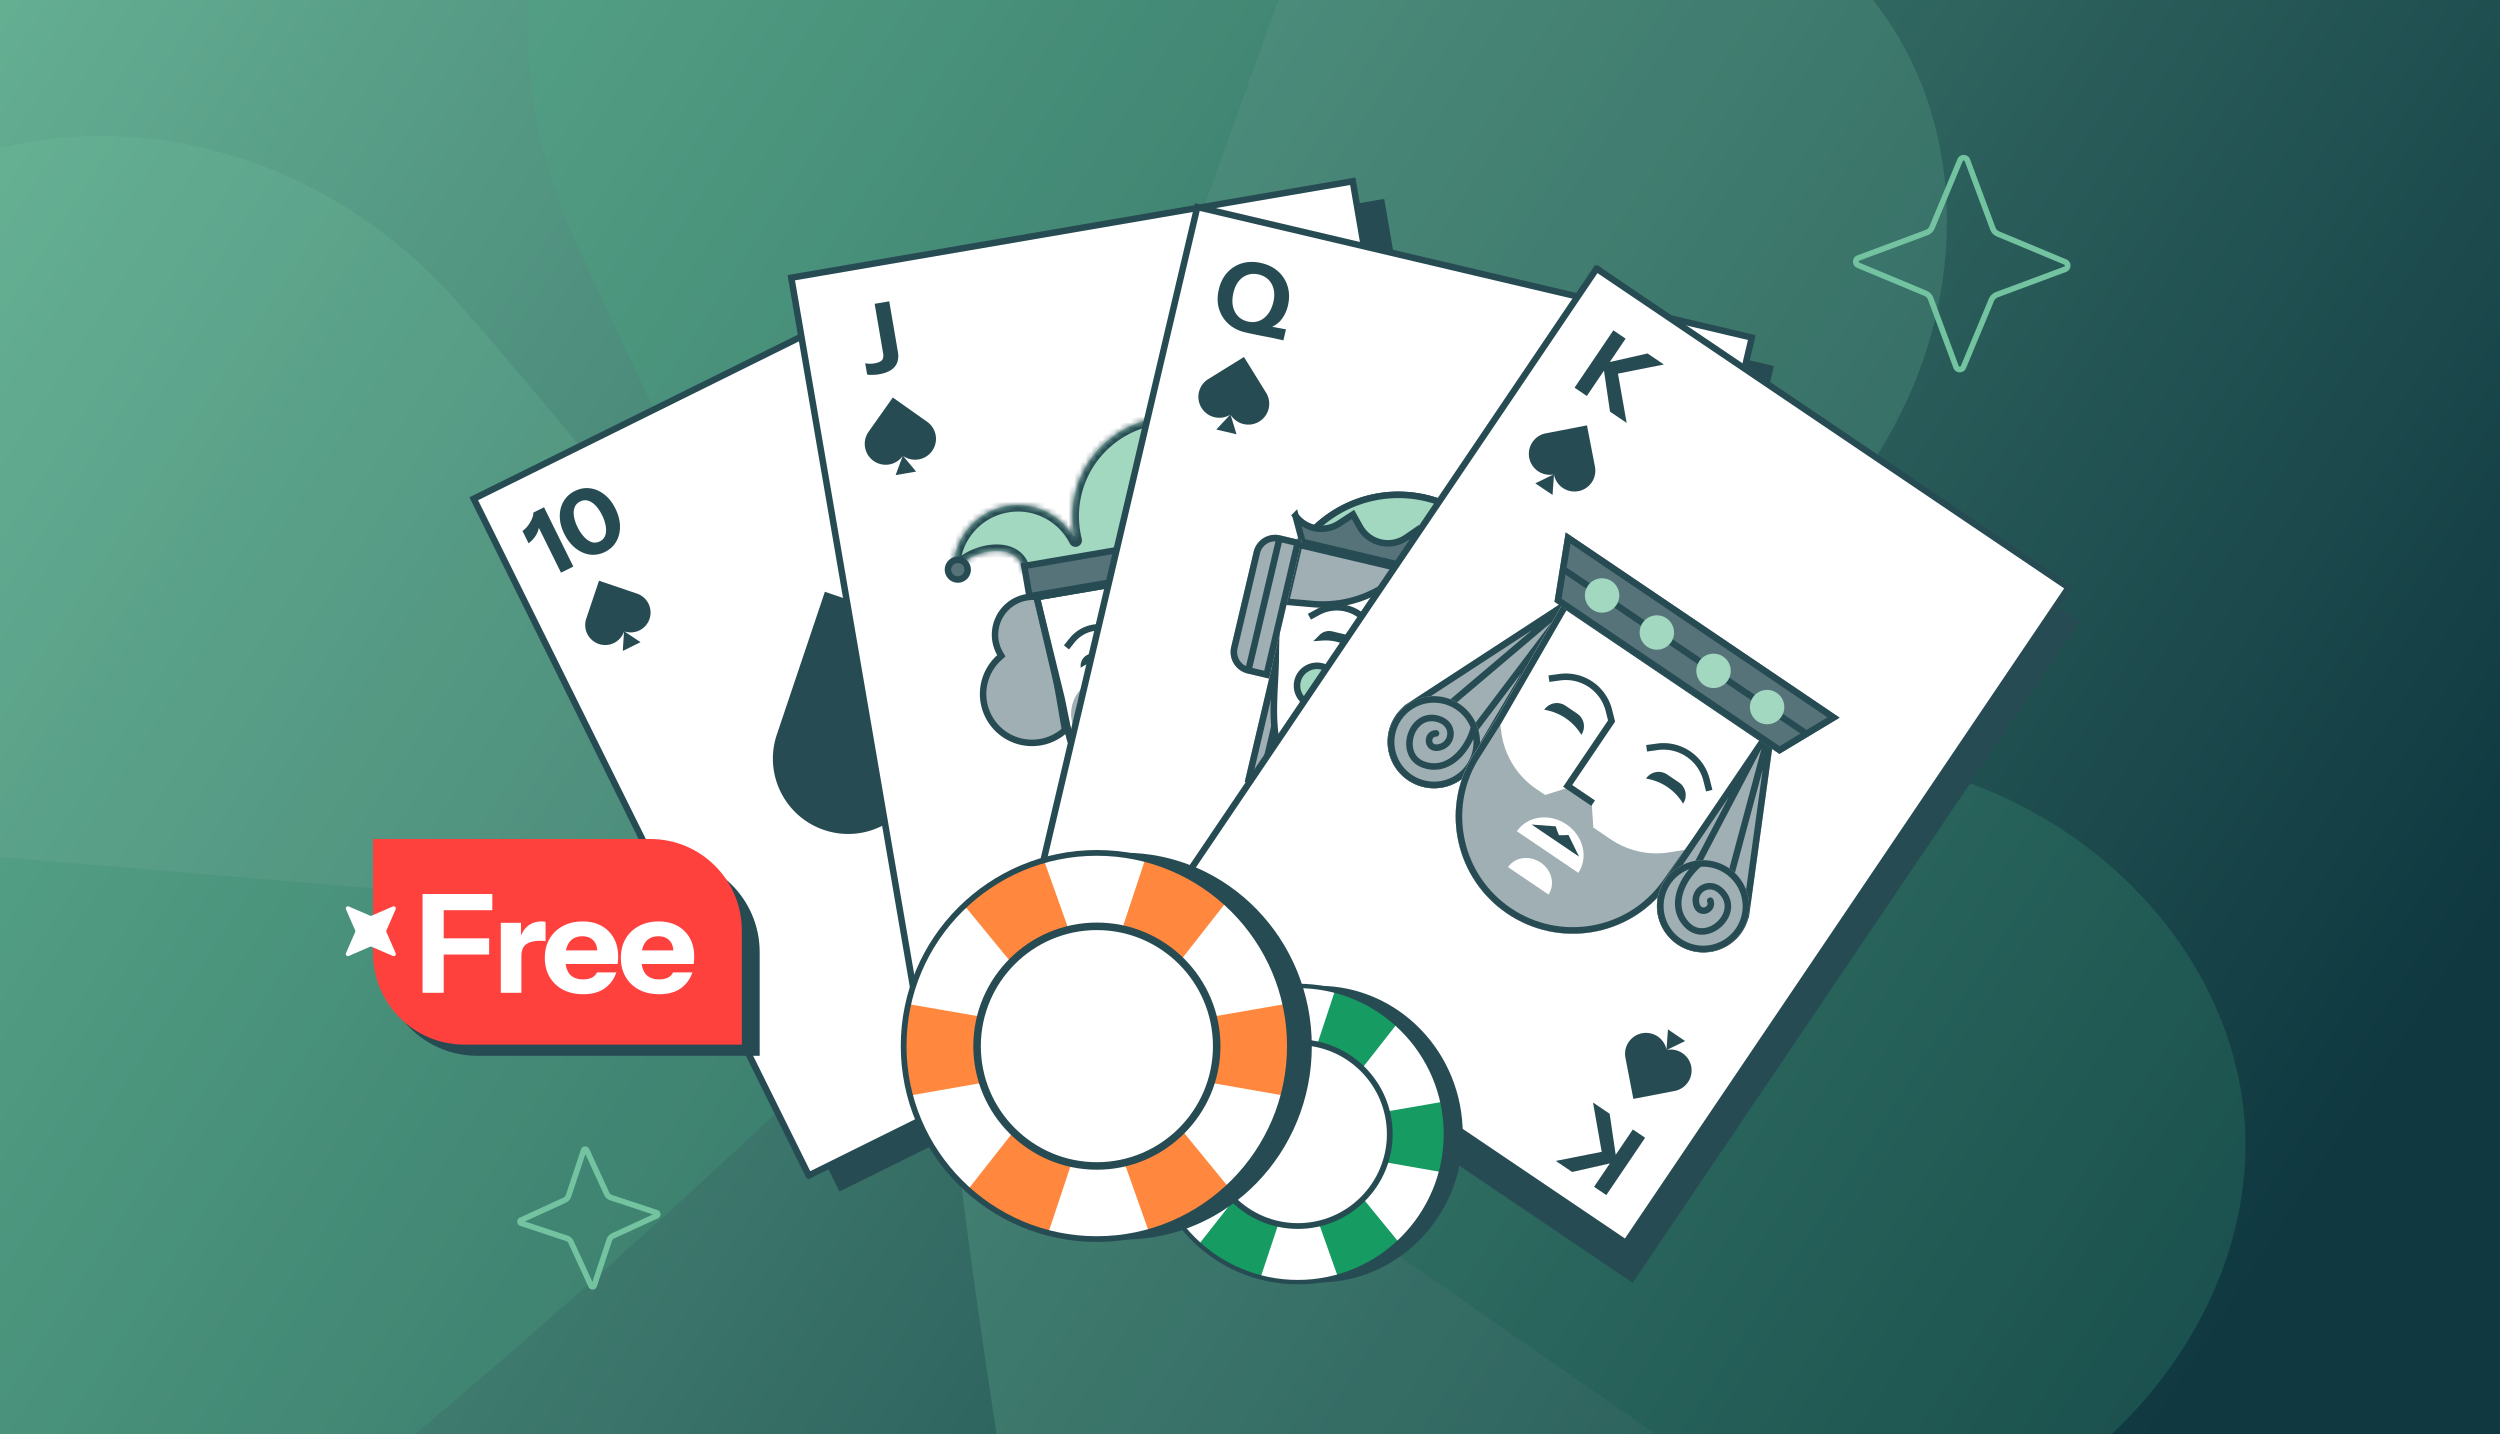 <svg width="441" height="253" fill="none" xmlns="http://www.w3.org/2000/svg"><rect width="100%" height="100%" fill="#808080" stroke="none"/><g clip-path="url(#a)"><path fill="#A2D7C0" d="M0 0H441V253H0z"/><path fill="url(#b)" d="M-1 -2H441V253H-1z"/><g style="mix-blend-mode:overlay" opacity=".2"><path d="M-19.095 149.601c-31.273 10.748-51.438 59.893-33.077 96.212 18.36 36.319 74.04 49.006 115.848 15.052 38.527-31.289 102.782-90.667 103.202-95.69l-185.973-15.574z" fill="#45AF81"/><path d="M-19.095 149.599c-29.049-15.8-40.759-67.614-16.614-100.373 24.146-32.76 81.16-36.01 116.739 4.426 32.785 37.261 86.27 106.5 85.849 111.522l-185.974-15.575z" fill="#73C3A1"/><path d="M319.446 271.398c17.257 28.208 1.492 78.935-35.798 95.233-37.29 16.298-88.292-9.395-98.885-62.202C175 255.767 163.3 169.063 166.176 164.923l153.27 106.475z" fill="#73C3A1"/><path d="M319.271 271.893c32.456 6.328 74.492-26.15 76.751-66.784 2.259-40.633-39.617-79.461-92.802-70.959-49.009 7.833-134.345 27.129-137.22 31.268l153.271 106.475z" fill="#45AF81"/><path d="M229.951-9.615c-2.288-32.989-44.539-65.186-84.372-56.851-39.834 8.334-66.5 58.833-44.523 108.005 20.251 45.312 60.183 122.224 64.926 123.93 4.512-12.544 58.872-160.915 63.969-175.084z" fill="#45AF81"/><path d="M229.099-9.97c22.78-23.97 75.859-21.871 101.253 9.93 25.394 31.801 13.777 87.714-34.49 111.615-44.476 22.025-125.198 55.766-129.941 54.06L229.099-9.971z" fill="#73C3A1"/></g><g clip-path="url(#c)"><path d="M148.34 209.419L89.24 90.041l85.774-42.463 59.1 119.378-85.774 42.463z" fill="#274B53" stroke="#274B53" stroke-width="1.143"/><path d="M142.67 207.357L83.57 87.978l85.774-42.463 59.1 119.378-85.774 42.464z" fill="#fff" stroke="#274B53" stroke-width="1.143"/><path fill-rule="evenodd" clip-rule="evenodd" d="M104.054 97.83c.911.115 1.802-.042 2.671-.472.87-.43 1.53-1.04 1.982-1.829.456-.804.677-1.708.661-2.713-.016-1.004-.287-2.039-.813-3.104-.522-1.056-1.173-1.885-1.952-2.488-.783-.612-1.624-.974-2.52-1.085-.902-.12-1.792.036-2.671.471-.87.43-1.536 1.042-1.997 1.836-.456.78-.678 1.668-.668 2.662.006.985.27 2.006.792 3.061.522 1.056 1.179 1.9 1.973 2.531.788.623 1.636.999 2.542 1.13zm2.726-3.427c-.157.487-.481.852-.974 1.096-.483.239-.968.28-1.454.123-.482-.172-.934-.49-1.357-.956a7.25 7.25 0 01-1.115-1.672 6.793 6.793 0 01-.623-1.843c-.104-.6-.073-1.133.093-1.6.161-.478.488-.838.981-1.082.492-.243.975-.29 1.447-.137.472.152.915.452 1.328.898.413.447.777.99 1.093 1.628.316.64.531 1.268.644 1.887.114.619.093 1.171-.063 1.658z" fill="#274B53"/><path d="M95.049 93.105a3.63 3.63 0 01-.164.617 4.538 4.538 0 01-.633 1.127c-.272.351-.608.68-1.01.987l-1.077-2.179c.334-.225.649-.525.944-.9a5.86 5.86 0 00.706-1.199c.185-.428.278-.812.28-1.15l1.87-.924 5.169 10.458-2.174 1.074-3.911-7.911z" fill="#274B53"/><path fill-rule="evenodd" clip-rule="evenodd" d="M210.779 156.001c.462-.794 1.127-1.406 1.997-1.836.869-.43 1.755-.584 2.656-.464.916.126 1.768.5 2.557 1.122.789.622 1.446 1.466 1.973 2.531.522 1.056.786 2.076.792 3.061.01.995-.212 1.882-.669 2.662-.451.789-1.116 1.402-1.996 1.836-.869.43-1.76.587-2.671.471-.896-.111-1.737-.472-2.521-1.085-.779-.603-1.429-1.432-1.951-2.488-.522-1.055-.793-2.09-.813-3.104-.016-1.005.2-1.906.646-2.706zm4.377-.085c-.481-.171-.968-.135-1.461.108-.483.239-.81.6-.981 1.081-.156.487-.177 1.04-.064 1.659.114.619.331 1.252.651 1.901a6.832 6.832 0 001.087 1.614c.413.446.856.746 1.328.898.477.162.961.121 1.454-.123s.822-.599.988-1.067c.166-.467.197-1.001.093-1.6a6.845 6.845 0 00-.63-1.857 7.168 7.168 0 00-1.108-1.658c-.423-.466-.875-.784-1.357-.956z" fill="#274B53"/><path d="M209.065 166.025a3.7 3.7 0 00-.59-.245 4.52 4.52 0 00-1.28-.18c-.443.002-.909.07-1.396.202l1.077 2.179a4.232 4.232 0 011.288-.203c.482.002.943.058 1.381.166.453.114.814.273 1.084.477l1.869-.924-5.17-10.458-2.174 1.075 3.911 7.911zM110.132 111.373a3.504 3.504 0 004.446-2.203v-.001a3.523 3.523 0 00-2.208-4.456l-6.706-2.273-2.25 6.688a3.529 3.529 0 002.212 4.468 3.511 3.511 0 004.447-2.174l-.215 3.408 3.131-1.551-2.857-1.906zM162.339 138.036c6.917 2.341 14.413-1.376 16.743-8.298l-.001-.005c2.33-6.923-1.395-14.438-8.313-16.782l-25.26-8.562-8.474 25.191c-2.339 6.945 1.393 14.48 8.332 16.828 6.898 2.339 14.369-1.326 16.751-8.19l-.81 12.836 11.79-5.84-10.758-7.178zM203.644 142.817a3.504 3.504 0 014.45-2.194l.001.001a3.521 3.521 0 012.2 4.459l-2.266 6.709-6.681-2.273a3.53 3.53 0 01-2.207-4.471 3.513 3.513 0 014.429-2.213l-2.839-1.899 3.133-1.546-.22 3.427z" fill="#274B53"/></g><g clip-path="url(#d)"><path d="M168.282 190.269l-23.62-137.52 99.046-17.01 23.62 137.519-99.046 17.011z" fill="#274B53" stroke="#274B53" stroke-width="1.143"/><path d="M163.2 186.506l-23.62-137.52 99.046-17.012 23.62 137.52-99.046 17.012z" fill="#fff" stroke="#274B53" stroke-width="1.143"/><path d="M155.089 66.02a7.315 7.315 0 01-1.238.108c-.399.011-.696-.013-.89-.071l-.338-1.974c.214.044.466.07.754.078.288.008.577-.013.867-.063.625-.106 1.059-.284 1.303-.532.254-.262.334-.666.241-1.212l-1.5-8.762 2.575-.441 1.52 8.88c.191 1.114.005 2.006-.557 2.676-.564.66-1.477 1.097-2.737 1.312zM244.783 154.692a7.24 7.24 0 00-1.204.309c-.38.122-.652.244-.816.363l.338 1.974a4.37 4.37 0 01.685-.324c.269-.104.549-.18.839-.23.624-.107 1.093-.084 1.406.069.326.162.536.517.63 1.063l1.5 8.762 2.575-.441-1.52-8.879c-.191-1.115-.663-1.895-1.416-2.34-.751-.433-1.757-.542-3.017-.326zM159.302 80.42a3.683 3.683 0 005.131-.883v-.001a3.682 3.682 0 00-.882-5.132l-6.062-4.284-4.269 6.04a3.69 3.69 0 00.884 5.146 3.69 3.69 0 005.124-.854l-1.239 3.356 3.614-.621-2.301-2.766zM203.798 122.773c6.253 4.415 14.906 2.923 19.325-3.328l.001-.006c4.42-6.252 2.93-14.907-3.324-19.326l-22.831-16.137-16.079 22.752c-4.436 6.272-2.945 14.949 3.329 19.378 6.235 4.408 14.846 2.961 19.301-3.216l-4.665 12.64 13.608-2.34-8.665-10.417zM243.899 139.908a3.683 3.683 0 015.133-.873l.001.001a3.682 3.682 0 01.874 5.133l-4.291 6.057-6.036-4.277a3.692 3.692 0 014.239-6.046l-2.284-2.753 3.614-.616-1.25 3.374z" fill="#274B53"/><mask id="e" fill="#fff"><path d="M208.896 80.428a10.568 10.568 0 018.664-2.975c-6.81-5.479-16.797-5.1-23.172 1.185-4.564 4.498-6.127 10.89-4.674 16.685-2.199-4.33-7.03-6.922-12.068-6.06-5.755.985-9.756 6.13-9.446 11.822 2.22-3.997 11.412-6.173 12.426-.253l36.311-6.216c-1.012-5.92 8.38-6.926 11.803-3.895-1.6-5.47-7.085-8.992-12.84-8.007-4.921.843-8.56 4.728-9.316 9.395a10.584 10.584 0 012.312-11.68z"/></mask><path d="M208.896 80.428a10.568 10.568 0 018.664-2.975c-6.81-5.479-16.797-5.1-23.172 1.185-4.564 4.498-6.127 10.89-4.674 16.685-2.199-4.33-7.03-6.922-12.068-6.06-5.755.985-9.756 6.13-9.446 11.822 2.22-3.997 11.412-6.173 12.426-.253l36.311-6.216c-1.012-5.92 8.38-6.926 11.803-3.895-1.6-5.47-7.085-8.992-12.84-8.007-4.921.843-8.56 4.728-9.316 9.395a10.584 10.584 0 012.312-11.68z" fill="#A2D7C0"/><path d="M217.56 77.453l-.132 1.135 3.937.459-3.088-2.485-.717.89zm-8.664 2.975l.802.814-.802-.814zm-14.508-1.79l-.802-.814.802.814zm-4.674 16.685l-1.019.517a1.143 1.143 0 002.128-.795l-1.109.278zm-21.514 5.762l-1.141.062.216 3.957 1.924-3.464-.999-.555zm12.426-.253l-1.126.193.193 1.126 1.126-.193-.193-1.126zm36.311-6.216l.193 1.126 1.126-.192-.192-1.127-1.127.193zm11.803-3.895l-.758.856 2.967 2.627-1.112-3.804-1.097.321zm-22.156 1.388l-1.052.447a1.143 1.143 0 002.18-.264l-1.128-.183zm11.109-15.792c-3.408-.397-6.964.7-9.6 3.298l1.605 1.627a9.426 9.426 0 017.73-2.654l.265-2.27zm-22.503 3.135c5.957-5.873 15.291-6.228 21.654-1.109l1.433-1.78c-7.258-5.839-17.898-5.436-24.691 1.26l1.604 1.629zm-4.367 15.593c-1.359-5.42.104-11.39 4.367-15.594l-1.604-1.627c-4.864 4.794-6.528 11.605-4.98 17.777l2.217-.556zm-12.984-4.655c4.53-.776 8.878 1.554 10.856 5.45l2.038-1.035c-2.419-4.764-7.734-7.618-13.28-6.668l.386 2.253zm-8.498 10.633c-.279-5.119 3.321-9.747 8.498-10.633l-.386-2.253c-6.334 1.084-10.736 6.746-10.394 13.01l2.282-.124zm46.752-17.182c5.176-.886 10.111 2.281 11.55 7.201l2.194-.642c-1.762-6.021-7.796-9.896-14.13-8.812l.386 2.253zm-8.381 8.45a10.24 10.24 0 018.381-8.45l-.386-2.253c-5.417.928-9.419 5.204-10.252 10.338l2.257.366zm.381-12.676c-3.53 3.48-4.388 8.643-2.561 12.94l2.103-.893a9.444 9.444 0 012.063-10.42l-1.605-1.627zm-26.34 21.024c-.311-1.815-1.283-3.093-2.637-3.83-1.308-.713-2.877-.874-4.378-.705-1.511.17-3.047.682-4.365 1.428-1.308.74-2.484 1.76-3.172 2.998l1.998 1.11c.423-.76 1.229-1.513 2.3-2.119a9.398 9.398 0 013.494-1.146c1.202-.135 2.26.021 3.029.44.724.395 1.282 1.065 1.478 2.21l2.253-.386zm47.744-10.773c-1.06-.94-2.508-1.51-3.988-1.773a11.68 11.68 0 00-4.591.105c-1.471.34-2.898 1.014-3.895 2.121-1.032 1.147-1.523 2.675-1.212 4.49l2.253-.386c-.196-1.145.107-1.962.658-2.575.587-.651 1.532-1.15 2.711-1.423a9.396 9.396 0 013.676-.081c1.212.215 2.222.657 2.873 1.233l1.515-1.712zm-12.752 3.624l-36.311 6.216.385 2.252 36.311-6.216-.385-2.252z" fill="#274B53" mask="url(#e)"/><path d="M176.292 115.992l.343-.308-.229-.401a6.694 6.694 0 014.685-9.918 6.66 6.66 0 012.787.11l3.991 23.315a8.58 8.58 0 01-4.365 2.134 8.629 8.629 0 01-7.212-14.932zM226.378 107.418l-.427-.176.083-.455a6.694 6.694 0 00-7.718-7.795 6.676 6.676 0 00-2.591 1.031l3.992 23.316a8.629 8.629 0 106.661-15.921z" fill="#9FAFB3" stroke="#274B53" stroke-width="1.143"/><path d="M188.526 129.462l-5.651-24.107 33.685-5.767 2.917 24.414c.995 8.323-4.709 15.964-12.972 17.379-8.203 1.404-16.081-3.819-17.979-11.919z" fill="#fff" stroke="#274B53" stroke-width="1.143"/><path d="M182.881 105.354l33.674-5.765 2.028 18.328.001.011.001.01.893 6.072c.99 8.319-4.713 15.957-12.973 17.371-8.2 1.404-16.075-3.815-17.977-11.91l-1.244-6.178-.002-.012-.003-.012-4.398-17.915z" stroke="#274B53" stroke-width="1.143"/><path d="M190.653 117.797a2.137 2.137 0 011.745-2.466l1.944-.332a2.136 2.136 0 012.466 1.744 7.331 7.331 0 00-6.155 1.054zM207.528 114.908a2.136 2.136 0 011.745-2.465l1.944-.333a2.136 2.136 0 012.466 1.745 7.33 7.33 0 00-6.155 1.053z" fill="#274B53"/><path d="M204.588 122.492l-4.226.723-1.847-10.79-1.303-.82a6.177 6.177 0 00-8.131 1.392l-.956 1.207M204.666 111.79l.956-1.206a6.177 6.177 0 018.131-1.392l1.303.82" stroke="#274B53" stroke-width="1.143"/><path d="M204.044 127.854c-1.682.288-2.834 1.757-2.573 3.281l6.092-1.043c-.261-1.524-1.836-2.526-3.519-2.238z" fill="#fff"/><path d="M199.956 131.647l2.573-2.13.03-.024.486.263.698.322.55-.536.371-.41.036.014 3.135 1.152-7.879 1.349z" fill="#274B53"/><path d="M180.681 99.837l36.183-6.194.914 5.337-36.183 6.194-.914-5.337z" fill="#57737A" stroke="#274B53" stroke-width="1.143"/><path d="M189.037 126.993a6.328 6.328 0 007.307 5.17c1.761-.301 4.568-1.636 4.568-1.636a3.521 3.521 0 00.268-6.886c-3.191-.694-4.721 1.958-5.945 3.538-.991 1.28-5.269 1.986-5.344-1.606-.075-3.592 2.71-5.397 4.317-5.886a6.329 6.329 0 00-5.171 7.306z" fill="#9FAFB3"/><path d="M216.49 122.294a6.33 6.33 0 01-5.171 7.306c-1.761.301-4.853-.024-4.853-.024a3.522 3.522 0 01-2.544-6.405c2.78-1.715 5.104.276 6.784 1.36 1.361.877 5.63.12 4.506-3.293-1.124-3.412-4.351-4.188-6.029-4.114a6.329 6.329 0 017.307 5.17z" fill="#9FAFB3"/><path d="M170.669 100.195a1.735 1.735 0 11-3.421.585 1.735 1.735 0 013.421-.585zM217.502 77.563a1.737 1.737 0 01-3.423.586 1.737 1.737 0 013.423-.586zM229.744 89.464a1.736 1.736 0 11-3.423.585 1.736 1.736 0 013.423-.585z" fill="#57737A" stroke="#274B53" stroke-width="1.143"/></g><g clip-path="url(#f)"><path d="M214.412 41.97l97.822 23.025-31.968 135.822-97.823-23.025L214.412 41.97z" fill="#274B53" stroke="#274B53" stroke-width="1.143"/><path d="M211.201 36.52l97.822 23.026-31.968 135.821-97.823-23.025 31.969-135.821z" fill="#fff" stroke="#274B53" stroke-width="1.143"/><path fill-rule="evenodd" clip-rule="evenodd" d="M216.673 57.108c.803.735 1.793 1.242 2.971 1.52.628.148 1.203.272 1.726.372.52.111 1.03.214 1.531.31.5.094 1.029.195 1.584.303a99.43 99.43 0 011.903.432l.46-1.949-2.446-.451c.098-.045.193-.094.286-.145a4.39 4.39 0 001.606-1.487c.414-.622.712-1.32.894-2.09.285-1.21.272-2.335-.041-3.373a5.625 5.625 0 00-1.644-2.637c-.795-.722-1.792-1.225-2.992-1.508-1.178-.278-2.289-.273-3.334.015a5.621 5.621 0 00-2.649 1.624c-.73.78-1.239 1.776-1.524 2.987-.289 1.222-.283 2.356.016 3.403.31 1.05.861 1.94 1.653 2.674zm5.361-.479c-.609.217-1.261.243-1.954.08-.683-.161-1.248-.475-1.696-.94-.448-.467-.747-1.049-.896-1.746-.146-.709-.114-1.509.096-2.4.195-.826.505-1.502.932-2.03.44-.535.963-.905 1.57-1.11.606-.206 1.256-.227 1.95-.063.704.166 1.282.477 1.732.931.451.455.754 1.02.908 1.696.154.676.135 1.42-.057 2.236-.208.88-.541 1.603-1 2.169-.448.568-.976.96-1.585 1.177zM264.206 175.051c1.047-.299 2.159-.31 3.337-.032a43.19 43.19 0 011.71.439c.515.133 1.017.269 1.508.408.49.139 1.008.284 1.553.436.559.144 1.191.298 1.895.465l-.46 1.948-2.39-.69c.068.085.132.171.191.258.434.625.691 1.308.772 2.048a6.385 6.385 0 01-.134 2.269c-.286 1.211-.801 2.211-1.545 3a5.627 5.627 0 01-2.649 1.623c-1.034.291-2.15.295-3.35.011-1.179-.278-2.17-.779-2.976-1.503a5.625 5.625 0 01-1.644-2.637c-.304-1.025-.314-2.143-.028-3.354.288-1.221.8-2.234 1.536-3.036a5.831 5.831 0 012.674-1.653zm4.581 2.824c-.448-.466-1.019-.78-1.712-.944-.683-.161-1.329-.133-1.938.083-.609.217-1.136.604-1.581 1.161-.448.568-.777 1.298-.988 2.19-.194.825-.219 1.569-.073 2.231.155.676.457 1.241.908 1.696.45.455 1.022.764 1.716.928.704.166 1.36.147 1.966-.059.607-.206 1.13-.576 1.57-1.111.44-.536.756-1.21.949-2.025.207-.881.233-1.677.075-2.388-.147-.708-.444-1.296-.892-1.762z" fill="#274B53"/><path d="M217.08 73.162a3.683 3.683 0 005.068 1.191h.001a3.682 3.682 0 001.192-5.07l-3.907-6.312-6.29 3.894a3.69 3.69 0 00-1.195 5.082A3.69 3.69 0 00217 73.162l-2.451 2.606 3.568.84-1.037-3.446zM271.724 160.967a3.683 3.683 0 015.066 1.2v.002a3.681 3.681 0 01-1.2 5.066l-6.316 3.9-3.886-6.295a3.692 3.692 0 016.264-3.909l-1.028-3.427 3.568.845-2.468 2.618z" fill="#274B53"/><path d="M224.604 116.598l2.773.654 2.773.654-5.033 21.334-2.774-.654-2.773-.654 5.034-21.334z" fill="#9FAFB3"/><path fill-rule="evenodd" clip-rule="evenodd" d="M227.674 118.509l-4.504 19.085 1.088.257 4.503-19.086-1.087-.256zm-1.124-.265l-4.504 19.085-1.087-.256 4.503-19.086 1.088.257zm3.6-.338l-5.033 21.334-5.547-1.308 5.034-21.334 5.546 1.308z" fill="#274B53"/><path d="M257.32 124.317l2.774.655 2.773.654-5.034 21.334-2.773-.654-2.774-.655 5.034-21.334z" fill="#9FAFB3"/><path fill-rule="evenodd" clip-rule="evenodd" d="M260.391 126.229l-4.504 19.085 1.087.257 4.504-19.086-1.087-.256zm-1.125-.266l-4.503 19.086-1.087-.257 4.503-19.085 1.087.256zm3.601-.337l-5.034 21.334-5.547-1.309 5.034-21.334 5.547 1.309z" fill="#274B53"/><path d="M251.565 87.862c11.396 2.69 18.459 14.081 15.779 25.441-.698 2.955-2.348 6.812-4.018 10.269-.686 1.421-1.317 2.885-1.942 4.341l-.055.13c-.608 1.416-1.212 2.822-1.865 4.193-1.345 2.825-2.88 5.456-5.019 7.604a17.274 17.274 0 01-16.231 4.626 17.277 17.277 0 01-12.613-11.91c-.778-2.625-.935-5.372-.886-8.192a120.469 120.469 0 01.174-4.259c.073-1.425.143-2.861.154-4.286.032-4.201.269-9.01 1.034-12.253 2.681-11.36 14.091-18.393 25.488-15.704z" fill="#fff" stroke="#274B53" stroke-width="1.155"/><path d="M267.385 103.773l-37.083-8.75c4.968-6.04 13.12-9.082 21.263-7.16a21.206 21.206 0 0115.82 15.91z" fill="#A2D7C0" stroke="#274B53" stroke-width="1.155"/><path d="M248.168 100.09a20.067 20.067 0 01-16.583 6.465l-4.758-.418 2.477-10.498 18.864 4.451zM261.171 113.534a20.023 20.023 0 01-11.925-13.19l18.865 4.451-2.477 10.499-4.463-1.76z" fill="#9FAFB3" stroke="#274B53" stroke-width="1.155"/><path d="M234.875 111.937l2.155.509a1.82 1.82 0 011.311 1.197 8.824 8.824 0 00-5.174-1.221 1.822 1.822 0 011.708-.485zM253.578 116.351l2.155.508a1.82 1.82 0 011.311 1.197 8.831 8.831 0 00-5.174-1.221 1.821 1.821 0 011.708-.484z" fill="#274B53" stroke="#274B53" stroke-width="1.155"/><path d="M235.753 121.776a3.523 3.523 0 01-4.24 2.611 3.52 3.52 0 01-2.625-4.231 3.52 3.52 0 014.24-2.611 3.52 3.52 0 012.625 4.231zM257.528 126.913a3.52 3.52 0 01-4.239 2.611 3.52 3.52 0 01-2.626-4.231 3.523 3.523 0 014.24-2.611 3.52 3.52 0 012.625 4.231z" fill="#A2D7C0" stroke="#274B53" stroke-width="1.155"/><path d="M229.76 95.598l-1.242-4.64a5.673 5.673 0 007.663 1.409l2.487-1.616 1.205 2.173a5.671 5.671 0 008.162 1.926l2.06-1.413 1.816 2.925a5.671 5.671 0 007.787 1.837l2.945-1.813 1.519 2.583a5.672 5.672 0 007.484 2.165l-3.185 3.596-38.701-9.132z" fill="#57737A" stroke="#274B53" stroke-width="1.155"/><path d="M221.143 97.342a3.895 3.895 0 014.685-2.897l3.792.895-5.749 24.365-3.792-.895a3.896 3.896 0 01-2.896-4.686l3.96-16.782z" fill="#9FAFB3"/><path fill-rule="evenodd" clip-rule="evenodd" d="M226.125 95.702l-5.218 22.117 2.105.496 5.218-22.116-2.105-.497zm-1.138-.206l-5.19 21.998a2.74 2.74 0 01-1.49-3.105l3.96-16.782a2.74 2.74 0 012.72-2.11zm.27-1.142a3.896 3.896 0 00-4.114 2.988l-3.96 16.782a3.897 3.897 0 002.896 4.686l3.792.895 5.749-24.365-3.792-.895a3.927 3.927 0 00-.571-.09z" fill="#274B53"/><path d="M265.495 128.933l5.484-23.24-2.667-.63-5.484 23.241 2.667.629zm6.596-22.926l-5.46 23.143a3.319 3.319 0 003.417-2.552l3.96-16.782a3.317 3.317 0 00-1.917-3.809z" fill="#9FAFB3" stroke="#274B53" stroke-width="1.155"/><path d="M244.362 124.541l-4.684-1.106 2.814-11.927-.988-1.416a6.947 6.947 0 00-9.012-2.126l-1.516.825M237.535 136.655l4.241 1.001" stroke="#274B53" stroke-width="1.155"/><path d="M236.258 131.167l3.592-1.067.042-.013.387.484.58.637.803-.311.562-.259.032.029 2.736 2.561-8.734-2.061z" fill="#274B53"/><path d="M242.292 130.654l-1.487.575-.913-1.142-3.634 1.08 8.734 2.061-2.768-2.59-1.327.613-1.073-1.18M249.234 113.098l1.516-.824a6.946 6.946 0 019.012 2.126l.988 1.416" stroke="#274B53" stroke-width="1.155"/><path transform="rotate(13.277 229.49 96.116)" fill="#274B53" stroke="#274B53" stroke-width=".425" d="M229.49 96.116H268.824V96.541H229.49z"/></g><g clip-path="url(#g)"><path d="M282.702 53.617l83.272 56.261-78.116 115.618-83.271-56.262 78.115-115.617z" fill="#274B53" stroke="#274B53" stroke-width="1.143"/><path d="M281.638 47.382l83.271 56.261-78.116 115.618L203.522 163l78.116-115.618z" fill="#fff" stroke="#274B53" stroke-width="1.143"/><path d="M282.941 65.38l1.065 7.238 2.937 1.987-1.532-8.697 8.096-1.61-2.882-1.95-6.656 1.513 2.791-4.127-2.164-1.465-6.844 10.118 2.164 1.465 3.025-4.472zM285.01 203.708l-1.065-7.238-2.937-1.987 1.532 8.697-8.095 1.611 2.881 1.949 6.657-1.513-2.792 4.127 2.164 1.464 6.845-10.117-2.165-1.465-3.025 4.472zM274.122 83.723a3.683 3.683 0 004.315 2.913h.001a3.68 3.68 0 002.914-4.316l-1.411-7.288-7.262 1.407a3.689 3.689 0 00-2.922 4.326 3.69 3.69 0 004.29 2.93l-3.217 1.565 3.038 2.052.254-3.589zM276.935 145.089c1.458 7.514 8.737 12.425 16.253 10.971l.005-.003c7.517-1.455 12.43-8.734 10.974-16.252l-5.314-27.449-27.352 5.298c-7.542 1.457-12.47 8.753-11.007 16.292 1.451 7.497 8.669 12.411 16.159 11.034l-12.115 5.897 11.443 7.728.954-13.516zM294.024 185.209a3.683 3.683 0 014.31 2.921l-.001.002a3.681 3.681 0 01-2.92 4.31l-7.29 1.403-1.397-7.265a3.692 3.692 0 017.244-1.43l.256-3.568 3.035 2.056-3.237 1.571z" fill="#274B53"/><path d="M259.763 135.56l16.752-28.35 1.579-2.551-30.052 19.597c-.221.144-.41.313-.568.499a8.17 8.17 0 00-1.574 1.92 8.152 8.152 0 00-.791 6.543 8.193 8.193 0 003.675 4.687 8.2 8.2 0 003.513 1.124 8.191 8.191 0 007.418-3.497l.048.028z" fill="#9FAFB3"/><path fill-rule="evenodd" clip-rule="evenodd" d="M275.816 106.144l2.278-1.485-1.579 2.551-16.752 28.35-.048-.028m-.52-1.28l-.431.624a7.035 7.035 0 01-6.372 3.002 7.027 7.027 0 01-3.018-.967 7.031 7.031 0 01-3.33-4.712l.485.573 27.121-22.984-.067.113-20.571 27.225.921.696 14.458-19.133-9.196 15.563zm11.069-23.108l-24.296 20.589c-.193-1.5.095-3.07.925-4.469a7.025 7.025 0 011.352-1.649l.058-.052.051-.06c.086-.101.192-.196.319-.28l21.591-14.079zm-10.549 24.388a8.191 8.191 0 01-7.418 3.497 8.2 8.2 0 01-3.513-1.124 8.193 8.193 0 01-3.675-4.687 8.152 8.152 0 01.791-6.543 8.17 8.17 0 011.574-1.92c.158-.186.347-.355.568-.499l27.774-18.112" fill="#274B53"/><path d="M245.123 128.717c1.207-4.313 5.69-6.824 10.012-5.608a8.13 8.13 0 015.024 4.086 8.083 8.083 0 01.616 5.926c-1.207 4.314-5.689 6.824-10.011 5.608-4.322-1.216-6.848-5.699-5.641-10.012z" fill="#9FAFB3"/><path fill-rule="evenodd" clip-rule="evenodd" d="M260.609 128.228a8.168 8.168 0 00-.735-1.536 8.121 8.121 0 00-4.739-3.583c-4.322-1.216-8.805 1.295-10.012 5.608-1.207 4.313 1.319 8.796 5.641 10.012 4.322 1.216 8.804-1.294 10.011-5.608a8.071 8.071 0 00-.166-4.893zm-1.203.084a6.975 6.975 0 00-4.582-4.09c-3.711-1.044-7.554 1.112-8.589 4.808-1.034 3.696 1.129 7.542 4.84 8.586 3.711 1.045 7.554-1.111 8.588-4.807.229-.817.302-1.64.236-2.438a11.517 11.517 0 01-1.875 2.906c-1.664 1.857-4.102 3.155-7.013 2.174-1.384-.467-2.257-1.425-2.671-2.559-.407-1.118-.363-2.382.015-3.502.378-1.12 1.108-2.146 2.134-2.754 1.043-.618 2.347-.775 3.778-.22 3.04 1.181 2.801 5.138-.105 5.944-.699.194-1.321.135-1.807-.16a1.786 1.786 0 01-.825-1.258c-.075-.48.03-.999.329-1.414.308-.429.805-.716 1.435-.738a.577.577 0 01.042 1.155c-.279.01-.443.124-.541.26a.765.765 0 00-.124.559.625.625 0 00.284.449c.148.09.425.165.898.034 1.783-.495 2.051-2.956-.002-3.754-1.114-.432-2.045-.293-2.773.138-.745.442-1.322 1.22-1.629 2.13-.308.91-.328 1.901-.024 2.736.298.818.915 1.509 1.954 1.859 2.322.783 4.305-.2 5.784-1.851 1.139-1.27 1.913-2.873 2.243-4.193z" fill="#274B53"/><path d="M260.138 133.889l15.98-27.035 36.081 24.406-18.761 24.911c-6.409 8.511-18.387 10.493-27.24 4.505-8.789-5.945-11.442-17.683-6.06-26.787z" fill="#fff" stroke="#274B53" stroke-width="1.155"/><path d="M275.934 106.032l37.092 25.09-14.63 19.076-4.496 6.321c-6.596 8.757-18.919 10.795-28.026 4.635-9.04-6.115-11.772-18.191-6.234-27.559l4.269-6.725 12.025-20.838z" fill="#fff"/><path d="M260.506 134.086c-5.346 9.031-2.788 20.625 5.838 26.46 8.69 5.879 20.498 3.861 26.854-4.587l4.334-6.097-3.067.489a14.355 14.355 0 01-10.311-2.279l-3.091-2.092-.276-4.105-4.269-2.888-3.953 1.245-1.548-1.047a14.368 14.368 0 01-6.188-10.035l-.204-1.547-4.119 6.483z" fill="#9FAFB3"/><path d="M276.124 106.858l36.07 24.399-14.257 18.59-.006.008-.006.008-4.492 6.314c-6.41 8.506-18.384 10.486-27.235 4.499-8.786-5.944-11.441-17.676-6.065-26.78l4.264-6.716.006-.011.007-.01 11.714-20.301z" stroke="#274B53" stroke-width="1.155"/><path d="M272.404 125.203a2.699 2.699 0 013.749-.718l2.068 1.398a2.701 2.701 0 01.729 3.748 9.3 9.3 0 00-6.546-4.428zM290.351 137.343a2.7 2.7 0 013.75-.718l2.067 1.398a2.7 2.7 0 01.729 3.748 9.297 9.297 0 00-6.546-4.428z" fill="#274B53"/><path d="M281.033 141.676l-4.495-3.041 7.742-11.444-.474-1.887a7.833 7.833 0 00-8.647-5.85l-1.928.263M290.459 131.997l1.928-.262a7.832 7.832 0 018.647 5.849l.475 1.887" stroke="#274B53" stroke-width="1.155"/><path d="M276.309 145.408c-2.993-2.024-6.901-1.473-8.73 1.231l10.837 7.33c1.829-2.704.885-6.536-2.107-8.561z" fill="#fff"/><path d="M270.172 145.451l4.213.313.049.004.214.665.356.903.971-.006.697-.048.022.044 1.858 3.794-8.38-5.669z" fill="#274B53"/><path d="M293.329 155.67l18.497-27.244 1.635-2.516-4.907 35.54a2.644 2.644 0 01-.209.726 8.18 8.18 0 01-1.065 2.243 8.153 8.153 0 01-5.581 3.506 8.19 8.19 0 01-5.807-1.325 8.183 8.183 0 01-2.515-2.697 8.19 8.19 0 01-.001-8.201l-.047-.032z" fill="#9FAFB3"/><path fill-rule="evenodd" clip-rule="evenodd" d="M313.089 128.603l.372-2.693-1.635 2.516-18.497 27.244.047.032m1.379-.076l-.38.655a7.04 7.04 0 002.164 9.362 7.04 7.04 0 005.682 1.002l-.724-.195 9.219-34.332-.073.107-15.849 30.22-1.023-.537 11.138-21.238-10.154 14.956zm16.18-19.868l-8.26 30.757a6.984 6.984 0 003.648-2.743c.412-.609.716-1.26.915-1.926l.022-.075.033-.072c.055-.121.095-.256.116-.408l3.526-25.533zm-17.559 19.944a8.19 8.19 0 00.001 8.201 8.183 8.183 0 002.515 2.697 8.19 8.19 0 005.807 1.325 8.153 8.153 0 005.581-3.506 8.18 8.18 0 001.065-2.243c.101-.222.172-.465.209-.726l4.535-32.847" fill="#274B53"/><path d="M305.764 165.993c3.386-2.931 3.745-8.056.801-11.447a8.127 8.127 0 00-5.838-2.801 8.082 8.082 0 00-5.623 1.97c-3.386 2.932-3.745 8.056-.801 11.447 2.943 3.391 8.075 3.763 11.461.831z" fill="#9FAFB3"/><path fill-rule="evenodd" clip-rule="evenodd" d="M299.601 151.778a8.148 8.148 0 011.703.01 8.124 8.124 0 015.261 2.758c2.944 3.391 2.585 8.516-.801 11.447-3.386 2.932-8.518 2.56-11.461-.831-2.944-3.391-2.585-8.515.801-11.447a8.07 8.07 0 014.497-1.937zm.437 1.125a6.975 6.975 0 015.654 2.399c2.527 2.911 2.217 7.307-.685 9.819-2.902 2.512-7.304 2.196-9.831-.715-2.527-2.911-2.217-7.307.685-9.819a6.951 6.951 0 012.105-1.253 11.507 11.507 0 00-1.829 2.936c-.97 2.298-1.104 5.056 1.025 7.27 1.013 1.053 2.251 1.434 3.454 1.324 1.184-.108 2.309-.687 3.161-1.507.851-.819 1.468-1.917 1.58-3.104.115-1.208-.299-2.454-1.412-3.511-2.365-2.247-5.842-.342-5.332 2.629.123.716.442 1.254.916 1.567a1.78 1.78 0 001.489.209 1.919 1.919 0 001.14-.9c.255-.462.303-1.033.055-1.613a.579.579 0 00-1.063.455c.11.256.077.453-.004.6a.772.772 0 01-.453.351.627.627 0 01-.527-.065c-.144-.096-.33-.315-.413-.798-.314-1.824 1.798-3.117 3.395-1.599.866.822 1.138 1.724 1.059 2.566-.082.862-.54 1.716-1.232 2.382-.692.666-1.58 1.108-2.465 1.189-.867.079-1.755-.185-2.514-.974-1.699-1.767-1.656-3.98-.794-6.022.664-1.571 1.783-2.956 2.836-3.816z" fill="#274B53"/><path d="M276.189 93.917l48.312 32.68-5.306 3.193-5.305 3.194-39.68-26.841.99-6.113.989-6.113z" fill="#57737A"/><path fill-rule="evenodd" clip-rule="evenodd" d="M276.356 100.115l.685-4.228 45.314 30.653-3.669 2.209-42.33-28.634zm-.167-6.198l48.312 32.68-10.611 6.387-39.68-26.841 1.979-12.226zm-.721 11.682l.685-4.227 41.442 28.033-3.669 2.209-38.458-26.015z" fill="#274B53"/><ellipse cx="282.61" cy="105.04" rx="3.039" ry="3.031" transform="rotate(34.076 282.61 105.04)" fill="#A2D7C0"/><ellipse cx="292.271" cy="111.575" rx="3.039" ry="3.031" transform="rotate(34.076 292.271 111.575)" fill="#A2D7C0"/><ellipse cx="302.271" cy="118.339" rx="3.039" ry="3.031" transform="rotate(34.076 302.271 118.339)" fill="#A2D7C0"/><ellipse cx="311.718" cy="124.73" rx="3.039" ry="3.031" transform="rotate(34.076 311.718 124.73)" fill="#A2D7C0"/><path d="M271.771 152.15c-1.974-1.335-4.552-.972-5.758.811l7.147 4.835c1.206-1.784.584-4.311-1.389-5.646z" fill="#fff"/></g><path fill-rule="evenodd" clip-rule="evenodd" d="M107.625 211.73a1.792 1.792 0 01-1.053-.948l-.001-.003-3.308-7.195-2.503 7.528a1.792 1.792 0 01-.949 1.052l-.003.001-7.198 3.304 7.531 2.499a1.792 1.792 0 011.054.951l3.307 7.194 2.503-7.527c.158-.459.496-.845.95-1.052l.002-.001 7.199-3.304-7.531-2.499zm8.441 3.182l-7.696 3.532a.79.79 0 00-.419.467l-2.67 8.029c-.224.673-1.16.73-1.462.081l-3.535-7.689a.792.792 0 00-.467-.418l-8.037-2.667c-.674-.224-.73-1.159-.08-1.461l7.696-3.532a.79.79 0 00.418-.467l2.67-8.029c.225-.673 1.16-.73 1.463-.081l3.534 7.689a.794.794 0 00.468.418l8.037 2.667c.673.224.73 1.159.08 1.461zM341.047 52.533l4.477 12.028c.02.054.046.078.067.092a.204.204 0 00.11.032.207.207 0 00.111-.027.19.19 0 00.073-.092l.001-.002 4.934-11.838.001-.003a2.205 2.205 0 011.252-1.21l.009-.003 12.028-4.478a.177.177 0 00.092-.066.204.204 0 00.032-.11.21.21 0 00-.027-.111.188.188 0 00-.093-.073l-.001-.001-11.838-4.935h-.003a2.2 2.2 0 01-1.21-1.252l-.004-.01-4.477-12.027a.173.173 0 00-.067-.092.205.205 0 00-.109-.033.205.205 0 00-.111.028.18.18 0 00-.073.092l-.001.002-4.935 11.838-.001.002a2.2 2.2 0 01-1.251 1.21l-.009.004-12.028 4.477a.18.18 0 00-.093.067.213.213 0 00-.032.11.201.201 0 00.028.111c.013.022.037.05.092.073h.002l11.838 4.935.002.001c.564.233.996.692 1.211 1.252l.003.009zm-1.597-.337l-11.847-4.938c-1.001-.423-.965-1.844.043-2.22l12.029-4.477c.313-.12.562-.36.685-.66l4.939-11.847c.423-1 1.843-.965 2.219.043l4.478 12.03c.12.313.359.561.659.685l11.847 4.938c1.001.423.965 1.843-.043 2.22l-12.028 4.477c-.314.12-.562.359-.686.66l-4.938 11.846c-.423 1.001-1.844.965-2.22-.043l-4.477-12.028a1.2 1.2 0 00-.66-.686z" fill="#73C3A1"/><path d="M232.586 226.232c14.052 0 25.443-11.717 25.443-26.17 0-14.453-11.391-26.17-25.443-26.17-14.052 0-25.443 11.717-25.443 26.17 0 14.453 11.391 26.17 25.443 26.17z" fill="#274B53"/><path d="M228.931 226.167c14.43 0 26.128-11.696 26.128-26.124 0-14.429-11.698-26.125-26.128-26.125s-26.128 11.696-26.128 26.125c0 14.428 11.698 26.124 26.128 26.124z" fill="#fff"/><path d="M202.803 200.042c0 2.314.303 4.558.871 6.697l25.257-4.418 25.257 4.418c.563-2.139.871-4.383.871-6.697a26.25 26.25 0 00-.626-5.673l-25.502 4.417-25.502-4.417a26.188 26.188 0 00-.626 5.673z" fill="#169B62"/><path d="M216.525 177.114a26.267 26.267 0 00-5.402 4.052l16.269 19.814 8.576 24.16a26.14 26.14 0 006.257-2.535 26.277 26.277 0 004.632-3.337l-16.389-20.027-8.696-24.374a26.222 26.222 0 00-5.247 2.247z" fill="#169B62"/><path d="M241.743 177.34a26.07 26.07 0 00-6.312-2.403l-8.059 24.335-15.841 20.16a26.265 26.265 0 005.488 3.935 26.342 26.342 0 005.297 2.135l8.175-24.554 15.958-20.373a26.28 26.28 0 00-4.702-3.235h-.004z" fill="#169B62"/><path d="M228.933 226.552c-14.624 0-26.517-11.892-26.517-26.51 0-14.618 11.893-26.513 26.517-26.513 14.624 0 26.517 11.892 26.517 26.513 0 14.622-11.893 26.514-26.517 26.514v-.004zm0-52.245c-14.192 0-25.739 11.545-25.739 25.735s11.547 25.736 25.739 25.736 25.739-11.546 25.739-25.736c0-14.19-11.547-25.735-25.739-25.735z" fill="#274B53"/><path d="M228.95 216.055c8.832 0 15.993-7.16 15.993-15.992 0-8.833-7.161-15.993-15.993-15.993-8.833 0-15.993 7.16-15.993 15.993 0 8.832 7.16 15.992 15.993 15.992z" fill="#fff"/><path d="M228.946 216.782c-9.218 0-16.719-7.501-16.719-16.719 0-9.219 7.501-16.72 16.719-16.72 9.219 0 16.72 7.501 16.72 16.72 0 9.218-7.501 16.719-16.72 16.719zm0-32.42c-8.658 0-15.7 7.043-15.7 15.701 0 8.658 7.042 15.7 15.7 15.7s15.701-7.042 15.701-15.7-7.043-15.701-15.701-15.701z" fill="#274B53"/><path d="M198.229 218.662c18.322 0 33.175-15.277 33.175-34.122s-14.853-34.123-33.175-34.123c-18.322 0-33.174 15.278-33.174 34.123s14.852 34.122 33.174 34.122z" fill="#274B53"/><path d="M193.468 218.576c18.815 0 34.067-15.25 34.067-34.063 0-18.812-15.252-34.063-34.067-34.063-18.815 0-34.068 15.251-34.068 34.063 0 18.813 15.253 34.063 34.068 34.063z" fill="#fff"/><path d="M159.4 184.513c0 3.017.396 5.943 1.136 8.732l32.932-5.76 32.932 5.76a34.223 34.223 0 001.135-8.732c0-2.54-.289-5.014-.816-7.397l-33.251 5.76-33.251-5.76a34.156 34.156 0 00-.817 7.397z" fill="#FF883E"/><path d="M177.294 154.619a34.133 34.133 0 00-7.044 5.283l21.212 25.834 11.182 31.502a34.045 34.045 0 0014.199-7.656l-21.369-26.113-11.339-31.781a34.128 34.128 0 00-6.841 2.931z" fill="#FF883E"/><path d="M210.173 154.912a33.995 33.995 0 00-8.23-3.133l-10.507 31.731-20.655 26.285a34.205 34.205 0 007.156 5.131 34.327 34.327 0 006.906 2.784l10.66-32.015 20.806-26.564a34.283 34.283 0 00-6.131-4.219h-.005z" fill="#FF883E"/><path d="M193.469 219.079c-19.067 0-34.574-15.506-34.574-34.566 0-19.059 15.507-34.57 34.574-34.57s34.575 15.506 34.575 34.57c0 19.065-15.508 34.571-34.575 34.571v-.005zm0-68.122c-18.504 0-33.56 15.055-33.56 33.556 0 18.502 15.056 33.557 33.56 33.557 18.505 0 33.561-15.055 33.561-33.557 0-18.501-15.056-33.556-33.561-33.556z" fill="#274B53"/><path d="M193.487 205.392c11.517 0 20.853-9.336 20.853-20.852 0-11.517-9.336-20.853-20.853-20.853-11.516 0-20.852 9.336-20.852 20.853 0 11.516 9.336 20.852 20.852 20.852z" fill="#fff"/><path d="M193.492 206.34c-12.02 0-21.801-9.781-21.801-21.8 0-12.02 9.781-21.801 21.801-21.801 12.02 0 21.8 9.781 21.8 21.801 0 12.019-9.78 21.8-21.8 21.8zm0-42.272c-11.289 0-20.472 9.183-20.472 20.472 0 11.289 9.183 20.471 20.472 20.471 11.289 0 20.471-9.182 20.471-20.471s-9.182-20.472-20.471-20.472zM67.38 151.154h49.822c9.282 0 16.807 7.524 16.807 16.807v18.281H84.188c-9.282 0-16.807-7.525-16.807-16.807v-18.281z" fill="#274B53"/><path d="M65.805 148h48.906c8.917 0 16.145 7.228 16.145 16.145v20.126H81.95c-8.917 0-16.145-7.228-16.145-16.145V148z" fill="#FF413E"/><path d="M74.54 175.135v-17.436h3.73v17.436h-3.73zm1.745-6.756v-2.858h10.001v2.858H76.285zm0-7.823v-2.857h10.558v2.857H76.285zm12.056 14.579v-12.351h3.56v2.907h.073v9.444H88.34zm3.633-6.442l-.315-2.93c.29-1.049.767-1.848 1.428-2.397.662-.549 1.486-.824 2.47-.824.307 0 .534.033.679.097v3.391a.927.927 0 00-.34-.049 4.982 4.982 0 00-.532-.024c-1.163 0-2.018.21-2.567.63-.549.403-.823 1.106-.823 2.106zm10.912 6.684c-1.372 0-2.567-.266-3.584-.799a5.965 5.965 0 01-2.373-2.276c-.549-.969-.823-2.083-.823-3.342 0-1.276.274-2.39.823-3.342a5.835 5.835 0 012.349-2.252c1.001-.549 2.163-.824 3.487-.824 1.276 0 2.382.259 3.318.775a5.494 5.494 0 012.18 2.156c.516.92.775 2.002.775 3.245 0 .258-.008.5-.025.726-.016.21-.04.412-.072.606H98.237v-2.398h7.773l-.629.436c0-1.001-.242-1.736-.727-2.204-.468-.484-1.114-.726-1.937-.726-.953 0-1.695.323-2.228.968-.517.646-.775 1.615-.775 2.907 0 1.259.258 2.195.775 2.809.533.613 1.324.92 2.373.92.581 0 1.082-.097 1.502-.291.419-.193.734-.508.944-.944h3.415c-.404 1.195-1.098 2.139-2.083 2.833-.969.678-2.22 1.017-3.754 1.017zm13.416 0c-1.372 0-2.567-.266-3.584-.799a5.965 5.965 0 01-2.373-2.276c-.549-.969-.823-2.083-.823-3.342 0-1.276.274-2.39.823-3.342a5.835 5.835 0 012.349-2.252c1.001-.549 2.163-.824 3.487-.824 1.276 0 2.382.259 3.318.775a5.494 5.494 0 012.18 2.156c.516.92.775 2.002.775 3.245 0 .258-.009.5-.025.726-.016.21-.04.412-.072.606h-10.704v-2.398h7.773l-.629.436c0-1.001-.242-1.736-.727-2.204-.468-.484-1.114-.726-1.937-.726-.953 0-1.695.323-2.228.968-.517.646-.775 1.615-.775 2.907 0 1.259.258 2.195.775 2.809.533.613 1.324.92 2.373.92.581 0 1.082-.097 1.502-.291.419-.193.734-.508.944-.944h3.415c-.404 1.195-1.098 2.139-2.083 2.833-.969.678-2.22 1.017-3.754 1.017zM65.563 161.519l3.731-1.615a.378.378 0 01.498.496l-1.62 3.717a.377.377 0 000 .3l1.62 3.717a.377.377 0 01-.498.495l-3.731-1.614a.385.385 0 00-.302 0l-3.731 1.614a.377.377 0 01-.498-.495l1.621-3.717a.377.377 0 000-.3l-1.62-3.717a.378.378 0 01.497-.496l3.731 1.615a.385.385 0 00.302 0z" fill="#fff"/></g><defs><clipPath id="a"><path fill="#fff" d="M0 0H441V253H0z"/></clipPath><clipPath id="c"><path fill="#fff" transform="rotate(-26.307 228.973 -133.282)" d="M0 0H101.095V138.765H0z"/></clipPath><clipPath id="d"><path fill="#fff" transform="rotate(-9.714 354.618 -793.118)" d="M0 0H106.092V145.3H0z"/></clipPath><clipPath id="f"><path fill="#fff" transform="rotate(13.277 -48.32 923.492)" d="M0 0H106.092V145.3H0z"/></clipPath><clipPath id="g"><path fill="#fff" transform="rotate(34.076 64.823 482.577)" d="M0 0H106.092V145.3H0z"/></clipPath><linearGradient id="b" x1="-111" y1="-83" x2="441" y2="275" gradientUnits="userSpaceOnUse"><stop offset=".089" stop-color="#73C3A1"/><stop offset=".906" stop-color="#0F3840"/></linearGradient></defs></svg>
